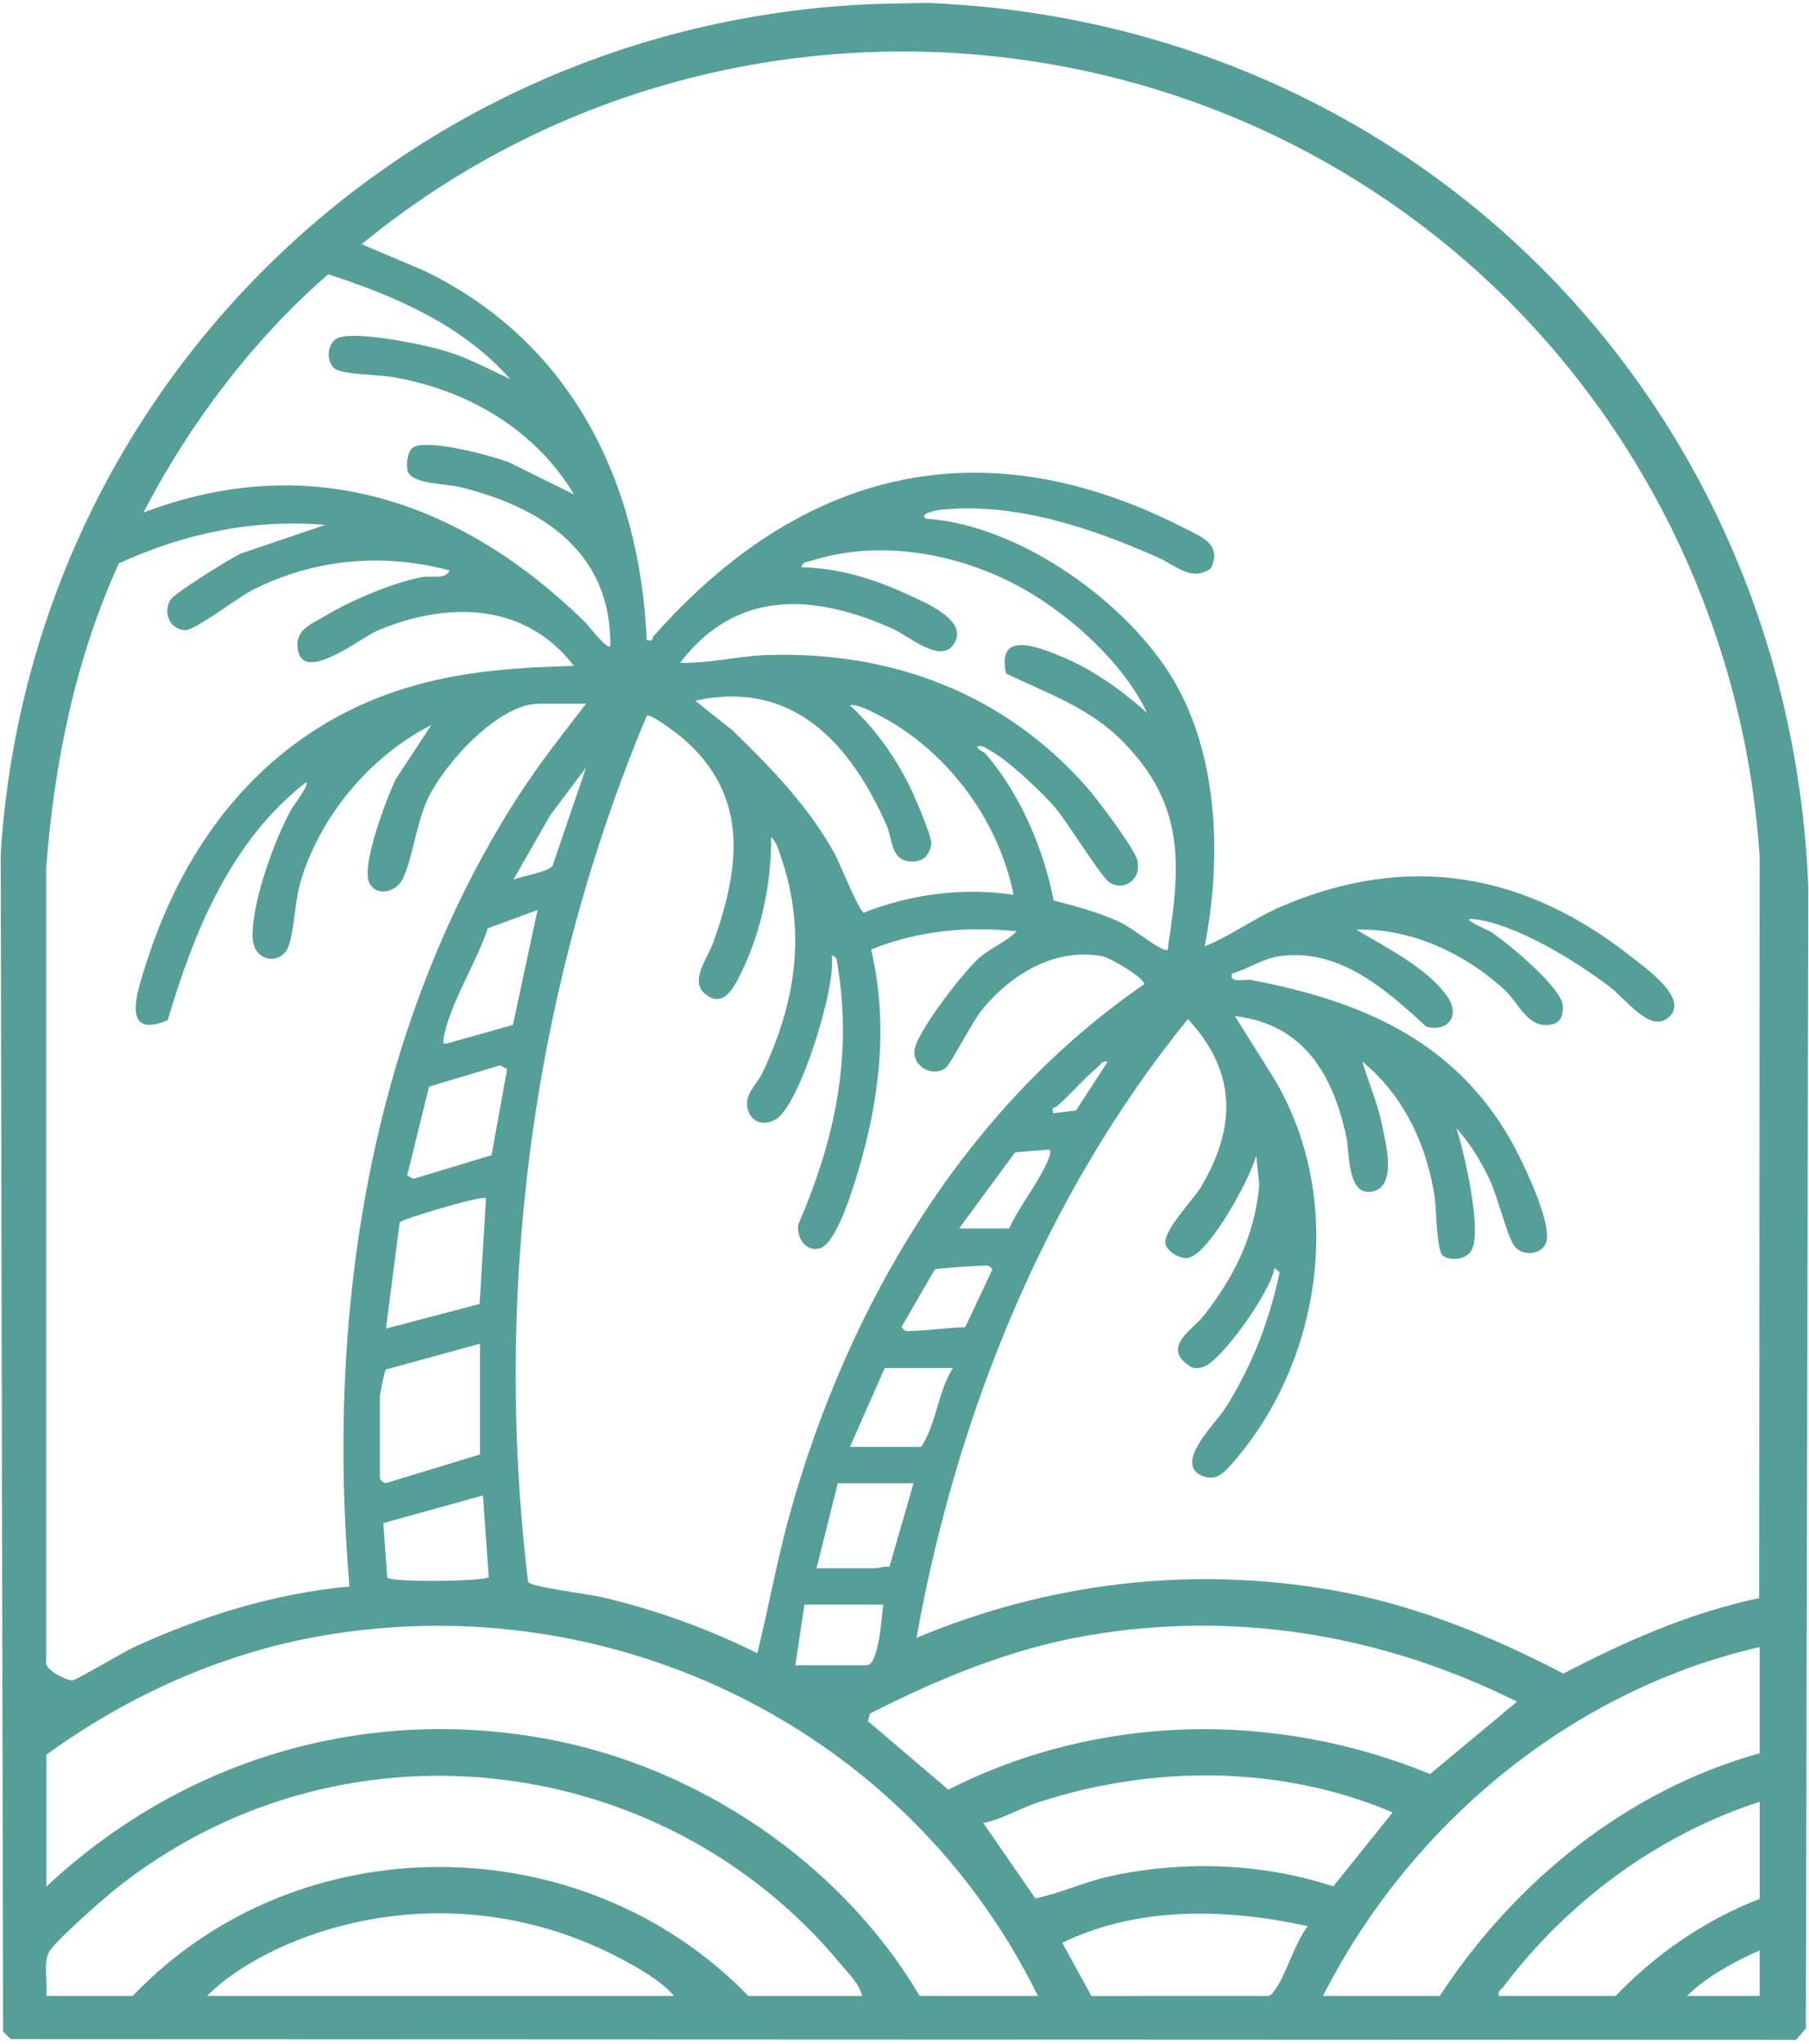 <svg xmlns="http://www.w3.org/2000/svg" width="440" height="497" viewBox="0 0 440 497" fill="none"><path d="M213.21 0.952L225.56 0.702C344.08 5.512 435.06 97.252 439.83 215.712L439.24 493.252L436.84 496.012L2.59 495.842L0.75 494.002L0.17 207.602C7.42 93.692 99.2 5.202 213.21 0.952ZM352.45 60.052C276.13 -2.908 164.49 -3.528 87.97 59.382L102.98 65.742C138.73 82.872 155.59 116.922 157.3 155.622C159.03 156.092 158.54 155.172 158.98 154.682C194.72 114.272 238.71 103.132 288.11 128.442C292.45 130.672 297.25 132.322 294.54 138.172C289.95 141.622 285.93 137.452 281.71 135.582C265.52 128.402 247.28 122.202 229.22 123.912C228.53 123.982 223.34 124.722 225.16 126.112C247.11 127.532 272.33 145.102 284.18 163.342C296.47 182.262 297.26 208.552 293.01 230.112C299.54 227.482 305.19 223.182 311.69 220.402C342.65 207.162 371.01 212.242 396.93 232.772C400.22 235.382 411.09 242.902 405.83 247.422C401.37 251.252 395.53 243.022 391.77 240.142C383.53 233.832 368.6 224.532 358.27 223.472C354.71 223.102 362.2 226.322 362.57 226.562C366.59 229.152 379.77 240.092 380.11 244.492C380.28 246.692 379.67 248.712 377.31 249.132C371.51 250.162 369.63 244.122 366.05 240.802C356.45 231.902 343.16 225.622 329.89 226.062C337.05 230.362 347.09 235.282 352.01 242.292C355.28 246.952 352.2 251.082 346.89 249.642C337.24 240.722 326.12 230.822 311.89 232.412C307.23 232.932 303.9 235.522 299.64 236.762C299.03 239.272 302.6 237.972 304.36 238.302C331.02 243.372 353.75 252.972 367.63 277.562C370.17 282.072 377.94 297.992 375.97 302.382C374.67 305.282 370.02 305.532 368.21 302.792C366.4 300.052 364.25 290.812 362.23 286.642C360.21 282.472 357.52 277.832 354.23 274.372C356.11 280.052 360.69 299.672 357.83 304.172C356.52 306.242 353.02 306.682 351.02 305.412C349.38 304.362 349.37 293.792 348.96 291.072C347.06 278.442 341.37 266.282 331.36 258.152C332.9 263.352 335.07 268.242 336.17 273.612C337.07 278.022 339.87 288.572 333.75 289.752C327.63 290.932 328.3 280.312 327.46 276.412C324.2 261.302 317.1 249.012 300.37 247.082L309.6 261.812C327.25 290.712 321.92 330.322 300 355.512C297.88 357.952 295.84 360.402 292.26 358.802C285.45 355.752 295.78 345.982 298.01 342.452C304.5 332.182 308.74 321.272 311.24 309.372L309.96 308.292C309.33 313.802 296.86 331.372 292.43 332.472C290.61 332.932 289.92 332.702 288.51 331.572C283.08 327.242 290.18 323.192 292.63 320.092C300.2 310.542 305.21 300.412 306.3 288.032L305.54 281.002C304.05 286.622 294.53 304.142 289.32 305.782C287.4 306.392 284.04 304.532 283.51 302.592C282.65 299.442 290.2 291.852 292.12 288.612C300.79 274.032 300.78 260.552 288.93 247.802C254.19 290.572 232.6 344.102 222.92 398.262C255.06 384.792 289.77 380.672 324.12 386.682C343.87 390.142 362.59 397.732 380.27 406.952C395.39 399.062 411.09 392.122 427.89 388.602L427.99 208.302C424.23 150.632 396.79 96.632 352.42 60.022L352.45 60.052ZM124.11 92.192C112.64 79.142 96.06 71.922 79.81 66.702C61.31 82.852 46.21 102.892 34.87 124.642C75.63 109.152 112.36 122.042 142.2 151.172C143.12 152.072 147.61 158.052 148.45 157.102C148.75 134.212 131.7 123.182 111.58 118.372C108.35 117.602 100.14 117.732 99.17 114.542C98.71 113.032 99.11 109.602 100.5 108.782C104.15 106.632 119.19 110.752 123.55 112.302L139.6 120.222C130.11 104.322 113.54 94.782 95.5 91.682C92.2 91.112 83.08 91.072 81.36 89.602C79.17 87.722 79.62 83.412 82.07 82.252C86.25 80.252 103.43 83.832 108.45 85.382C113.93 87.072 118.97 89.782 124.11 92.202V92.192ZM142.55 171.122H131.12C121.11 171.122 108.05 185.772 104.06 194.222C101.25 200.172 100.25 209.272 97.87 213.852C96.16 217.132 91.43 218.012 89.81 214.652C87.8 210.442 94.08 193.922 96.29 189.412L104.92 176.292C89.96 183.892 77.66 198.622 72.99 214.792C71.69 219.302 71.57 226.612 70.08 230.322C68.32 234.712 61.11 234.302 61.41 226.842C61.77 218.082 66.58 204.802 70.71 197.032C71.03 196.432 75.92 189.822 74.32 190.322C56.19 204.452 47.14 226.542 40.8 248.062C28.99 253.052 33.59 240.492 35.58 234.192C45.91 201.552 67.65 175.812 101.41 166.522C113.97 163.062 126.61 162.262 139.59 161.922C127.7 146.412 108.81 146.212 91.89 153.302C87.94 154.952 74.04 166.152 72.49 158.202C71.49 153.092 75.77 151.772 79.36 149.622C85.57 145.902 95.47 141.732 102.54 140.352C104.92 139.882 108.34 141.062 109.36 138.702C93.01 134.392 76.5 135.852 61.4 143.472C57.91 145.232 47.34 153.422 44.93 153.242C41.23 152.962 39.6 148.952 41.46 145.842C42.43 144.212 55.94 135.862 58.47 134.642L79.11 127.632C61.59 126.142 44.79 129.732 28.91 136.992C18.28 160.332 13.13 185.752 11.22 211.312V403.892C10.52 405.972 16.27 408.652 17.53 408.612C18.55 408.582 29.93 401.762 32.38 400.632C48.78 393.042 66.93 387.392 85.01 385.782C79.26 319.752 89.73 250.222 125.85 193.912C130.95 185.972 136.77 178.582 142.54 171.142L142.55 171.122ZM279 173.332C273.27 161.282 260.57 149.802 248.99 143.232C233.88 134.662 214.29 130.952 197.4 136.342C196.42 136.652 195.16 136.592 194.93 137.922C204.01 138.132 212.36 140.692 220.51 144.442C224.58 146.312 236.11 150.852 231.86 156.802C228.61 161.352 221.12 154.682 217.19 152.922C198.13 144.362 179.11 143.132 165.43 161.172C172.29 161.392 179.43 159.532 186.41 159.292C216.95 158.232 244.54 168.702 264.64 191.772C267.11 194.612 275.98 206.312 276.65 209.282C277.7 213.902 273.34 216.822 269.88 214.572C267.67 213.142 259.43 199.442 256.16 195.822C252.79 192.082 245.01 184.702 240.76 182.462C239.75 181.932 239.08 181.142 237.71 181.472C237.71 182.532 239 182.452 239.82 183.402C248.18 193.142 253.84 206.402 256.27 218.952C261.47 220.302 267.25 221.862 272.13 224.122C275.85 225.842 280.09 229.682 283.08 230.882C284.41 231.412 284.05 230.482 284.16 229.782C287.18 210.062 288.17 195.682 273.13 180.342C265 172.052 254.76 168.622 244.71 163.782C242.31 153.142 252.54 157.312 258.35 159.722C266.03 162.912 272.83 167.872 279.01 173.352L279 173.332ZM224.95 208.512C223.92 209.352 222.47 209.602 221.18 209.462C216.61 208.972 217.1 203.992 215.72 200.852C207 181.012 193.03 165.132 169.11 170.392L178.34 177.742C187.58 186.762 196.77 196.192 203.03 207.632C204.27 209.892 208.95 221.652 210.11 221.922C221.56 217.392 234.34 215.732 246.54 217.592C242.78 198.872 229.64 181.532 212.38 173.212C210.98 172.532 208.25 171.172 206.72 171.502C213.24 177.502 218.42 184.942 222.1 193.002C223.15 195.312 226.36 202.862 226.52 204.892C226.6 206.002 225.72 207.902 224.95 208.532V208.512ZM187.55 203.582C187.7 214.532 185.14 226.662 180.29 236.522C178.57 240.032 175.95 245.512 171.34 241.532C167.76 238.442 172.19 232.822 173.54 229.032C180.03 210.792 182.23 193.522 166.16 179.592C164.89 178.492 158.28 173.402 157.31 174.072C129.62 240.012 119.85 313.542 128.46 384.722C129.46 385.952 143.2 387.622 146.24 388.332C159.38 391.392 172.15 396.012 184.2 402.002C187 390.682 189.03 379.152 192.17 367.902C206.29 317.352 234.58 269.422 278.26 239.342C278.61 237.952 269.98 232.852 268.13 232.512C256.46 230.402 245.92 236.922 238.79 245.612C236.59 248.292 231.16 258.852 230.01 259.692C226.92 261.942 222.24 259.532 222.39 255.702C222.56 251.342 234.66 235.872 238.42 232.702C241.2 230.352 244.78 229.012 247.28 226.452C235.11 225.192 223.3 226.282 211.88 230.882C216.14 248.862 213.97 267.372 208.7 284.862C207.46 288.992 203.43 302.512 199.36 303.572C195.91 304.472 193.65 300.792 194.18 297.692C203 277.362 207.35 257.092 203.76 234.922C203.58 233.822 203.72 232.642 202.29 232.342C203.5 239.892 194.45 268.892 188.68 272.202C185.99 273.742 182.93 273.112 181.96 269.982C180.76 266.122 183.96 264.012 185.45 260.862C193.5 243.872 196.17 226.952 190.09 208.762C189.62 207.352 188.75 204.372 187.54 203.572L187.55 203.582ZM124.86 213.902C127.07 212.992 133.24 212.082 134.39 210.532L142.56 186.622L133.86 198.192L124.87 213.902H124.86ZM124.76 249.212L130.75 221.282L118.62 225.742C116.21 233.492 108.95 244.952 107.89 252.642C107.74 253.742 107.78 253.942 108.92 253.672L124.76 249.222V249.212ZM269.41 258.162C268.02 257.842 267.66 258.942 266.83 259.632C263.42 262.472 260.46 266.032 257.08 269.012C256.58 269.452 255.66 268.972 256.14 270.692L261.72 270.012L269.41 258.162ZM119.56 280.892L123.34 259.992L121.68 259.032L104.36 264.232L99.04 285.812L100.56 286.642L119.56 280.902V280.892ZM233.28 298.722H245.45C247.87 293.312 253.38 286.532 255.25 281.232C255.44 280.712 255.76 279.562 255.02 279.542L246.9 280.202L233.28 298.722ZM118.21 291.342C117.44 290.572 97.85 296.362 97.2 297.252L93.88 323.062L116.65 317.072L118.21 291.352V291.342ZM239.74 307.742C238.15 307.742 228.01 308.372 227.38 308.682L219.27 322.682C220.08 323.872 220.44 323.672 221.63 323.642C225.75 323.532 230.55 322.852 234.77 322.712L241.38 308.682C240.81 307.982 240.69 307.752 239.74 307.742ZM116.74 326.752L93.86 333.002C93.52 333.252 92.4 339.082 92.4 339.662V359.572C92.4 359.792 93.5 360.892 94.09 360.572L116.74 353.672V326.752ZM231.8 332.652H215.2L206.72 351.832H224.05C227.81 346.172 228.07 338.422 231.79 332.652H231.8ZM222.21 360.682H203.77L198.61 381.332H212.99C213.7 381.332 215.23 380.742 216.32 381.022L222.2 360.682H222.21ZM117.47 363.632L93.23 370.362L94.19 383.592C95.05 384.822 117.97 384.562 118.88 383.492L117.46 363.632H117.47ZM214.84 390.182H195.66L193.45 404.932H210.78C213.8 404.932 214.46 392.802 214.84 390.182ZM252.45 485.332C220.78 420.772 149.39 385.432 78.23 397.772C54.06 401.962 30.97 412.352 11.26 426.692V458.772C44.21 427.922 88.38 414.582 133.1 422.862C169.92 429.682 204.61 453.082 223.69 485.322H252.46L252.45 485.332ZM368.99 413.792C336.32 397.482 300.34 391.442 264.1 397.772C245.58 401.012 228.22 408.232 211.6 416.672L211.12 418.542L230.66 435.172C267.11 416.682 310.12 415.872 347.82 431.382L368.99 413.782V413.792ZM428 400.512C382.09 410.992 342.91 443.702 321.79 485.332H350.19C368.42 457.522 395.65 435.352 428 426.322V400.502V400.512ZM11.26 485.332H32.28C72.39 443.302 141.68 443.752 182.01 485.332H209.67C209.13 482.552 206.36 479.862 204.49 477.602C160.62 424.712 81.75 416.222 27.88 459.532C24.84 461.972 13.5 471.912 11.96 474.592C10.42 477.272 11.67 482.102 11.26 485.332ZM251.84 461.622C258.07 460.342 263.91 457.532 270.14 456.192C287.97 452.352 306.97 453.012 324.29 458.692L338.73 440.712C311.57 429.132 280.17 429.162 252.29 438.342C247.83 439.812 243.8 442.362 239.17 443.302L251.84 461.632V461.622ZM428 438.122C403.15 446.212 381.34 462.352 365.67 483.112C365.11 483.852 364.24 484.032 364.57 485.332H392.97C402.79 475.092 414.73 466.862 428.01 461.732V438.132L428 438.122ZM163.94 485.332C160.86 481.712 155.41 478.612 151.16 476.352C129.49 464.832 104.47 462.132 80.77 468.912C70.17 471.942 58.1 477.612 50.35 485.332H163.94ZM318.1 468.372C298.49 464.062 276.79 463.432 258.37 472.422L265.48 485.362L308.15 485.332C309.1 485.332 309.41 484.802 309.91 484.142C312.81 480.402 314.84 472.462 318.1 468.372ZM428 474.272C421.84 476.932 415.12 480.662 410.3 485.332H428V474.272Z" fill="#569F98"></path></svg>